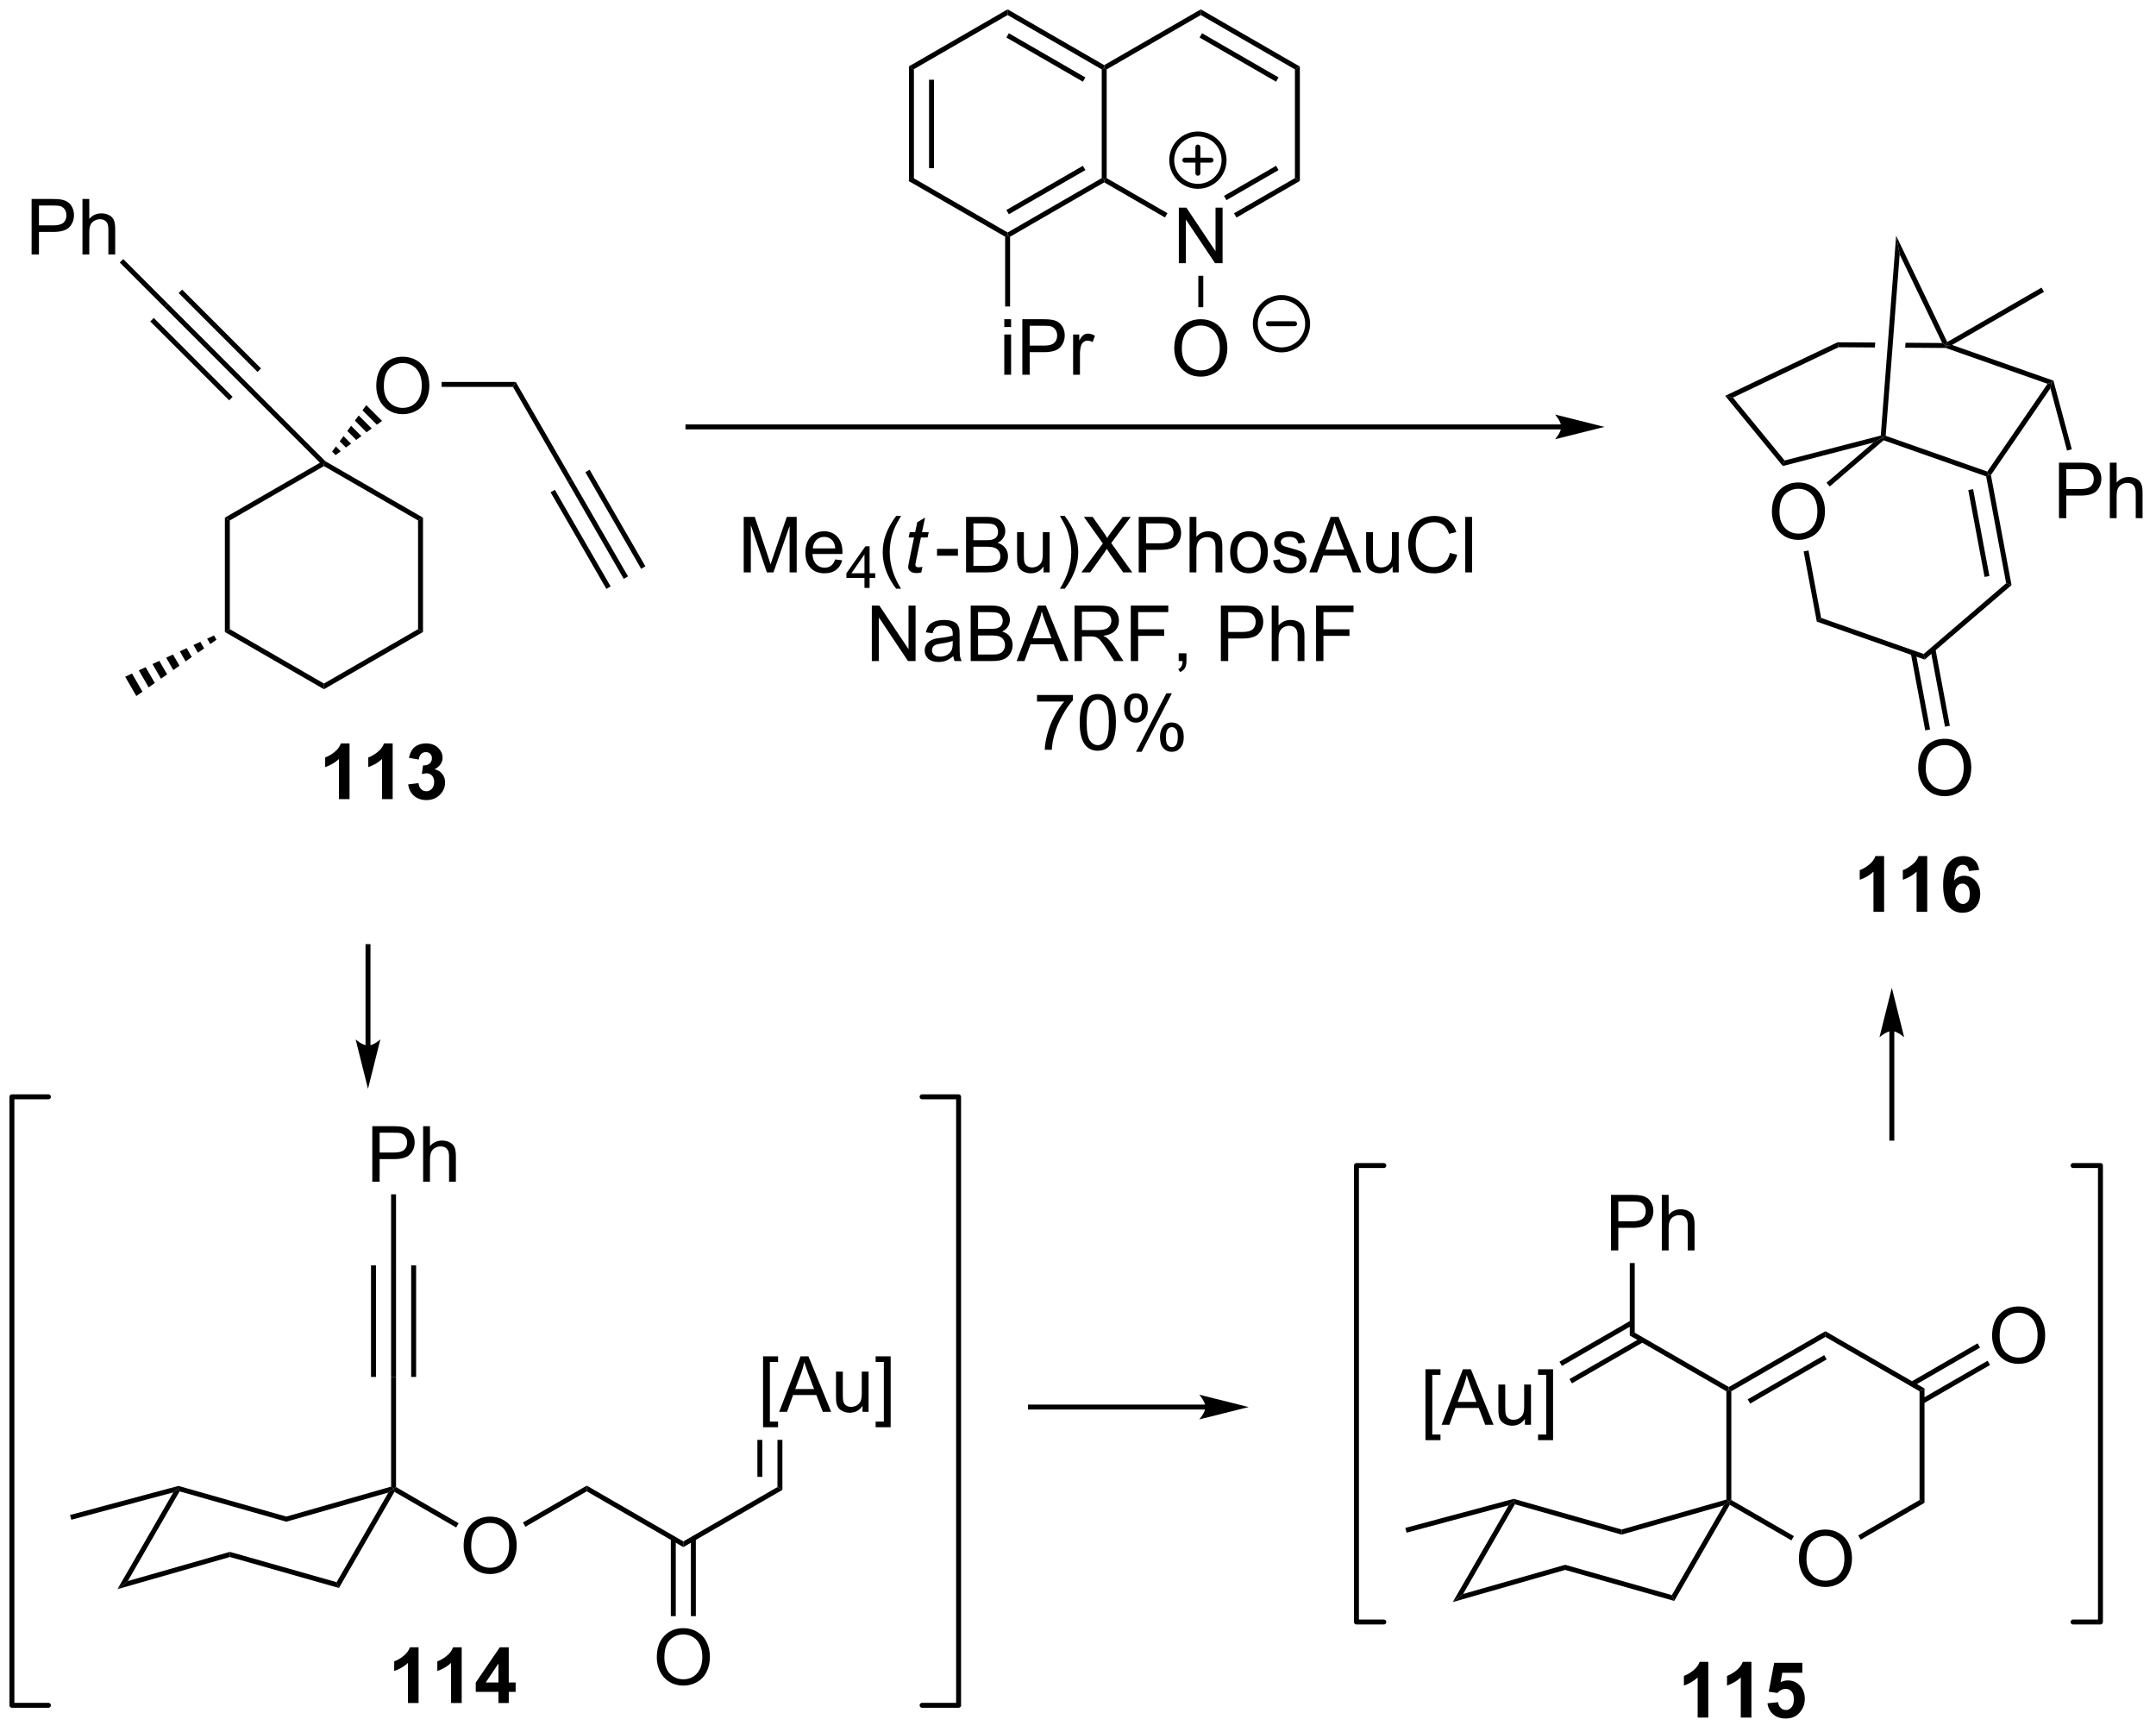 <?xml version="1.0" encoding="UTF-8"?>
<!DOCTYPE svg PUBLIC '-//W3C//DTD SVG 1.0//EN'
          'http://www.w3.org/TR/2001/REC-SVG-20010904/DTD/svg10.dtd'>
<svg stroke-dasharray="none" shape-rendering="auto" xmlns="http://www.w3.org/2000/svg" font-family="'Dialog'" text-rendering="auto" width="305" fill-opacity="1" color-interpolation="auto" color-rendering="auto" preserveAspectRatio="xMidYMid meet" font-size="12px" viewBox="0 0 305 245" fill="black" xmlns:xlink="http://www.w3.org/1999/xlink" stroke="black" image-rendering="auto" stroke-miterlimit="10" stroke-linecap="square" stroke-linejoin="miter" font-style="normal" stroke-width="1" height="245" stroke-dashoffset="0" font-weight="normal" stroke-opacity="1"
><!--Generated by the Batik Graphics2D SVG Generator--><defs id="genericDefs"
  /><g
  ><defs id="defs1"
    ><clipPath clipPathUnits="userSpaceOnUse" id="clipPath1"
      ><path d="M0.633 0.633 L229.033 0.633 L229.033 184.006 L0.633 184.006 L0.633 0.633 Z"
      /></clipPath
      ><clipPath clipPathUnits="userSpaceOnUse" id="clipPath2"
      ><path d="M-1.16 23.969 L-1.16 202.244 L220.89 202.244 L220.89 23.969 Z"
      /></clipPath
    ></defs
    ><g transform="scale(1.333,1.333) translate(-0.633,-0.633) matrix(1.029,0,0,1.029,1.826,-24.022)"
    ><path d="M92.588 30.843 L93.098 31.137 L93.098 42.351 L92.588 42.646 ZM94.659 32.186 L94.659 41.303 L95.17 41.303 L95.17 32.186 Z" stroke="none" clip-path="url(#clipPath2)"
    /></g
    ><g transform="matrix(1.371,0,0,1.371,1.591,-32.873)"
    ><path d="M92.588 42.646 L93.098 42.351 L102.81 47.959 L102.81 48.253 L102.555 48.4 Z" stroke="none" clip-path="url(#clipPath2)"
    /></g
    ><g transform="matrix(1.371,0,0,1.371,1.591,-32.873)"
    ><path d="M103.065 48.4 L102.81 48.253 L102.81 47.959 L112.521 42.351 L112.776 42.499 L112.776 42.793 ZM102.937 46.082 L110.832 41.524 L110.577 41.082 L102.682 45.64 Z" stroke="none" clip-path="url(#clipPath2)"
    /></g
    ><g transform="matrix(1.371,0,0,1.371,1.591,-32.873)"
    ><path d="M113.032 42.351 L112.776 42.499 L112.521 42.351 L112.521 31.137 L112.776 30.99 L113.032 31.137 Z" stroke="none" clip-path="url(#clipPath2)"
    /></g
    ><g transform="matrix(1.371,0,0,1.371,1.591,-32.873)"
    ><path d="M112.776 30.695 L112.776 30.99 L112.521 31.137 L102.81 25.53 L102.81 24.941 ZM110.832 31.965 L102.937 27.407 L102.682 27.849 L110.577 32.407 Z" stroke="none" clip-path="url(#clipPath2)"
    /></g
    ><g transform="matrix(1.371,0,0,1.371,1.591,-32.873)"
    ><path d="M102.81 24.941 L102.81 25.53 L93.098 31.137 L92.588 30.843 Z" stroke="none" clip-path="url(#clipPath2)"
    /></g
    ><g transform="matrix(1.371,0,0,1.371,1.591,-32.873)"
    ><path d="M120.478 51.128 L120.478 45.401 L121.256 45.401 L124.264 49.896 L124.264 45.401 L124.991 45.401 L124.991 51.128 L124.212 51.128 L121.204 46.628 L121.204 51.128 L120.478 51.128 Z" stroke="none" clip-path="url(#clipPath2)"
    /></g
    ><g transform="matrix(1.371,0,0,1.371,1.591,-32.873)"
    ><path d="M112.776 42.793 L112.776 42.499 L113.032 42.351 L119.301 45.971 L119.046 46.413 Z" stroke="none" clip-path="url(#clipPath2)"
    /></g
    ><g transform="matrix(1.371,0,0,1.371,1.591,-32.873)"
    ><path d="M126.425 46.422 L126.17 45.98 L132.455 42.351 L132.965 42.646 ZM125.389 44.628 L130.766 41.524 L130.511 41.082 L125.134 44.186 Z" stroke="none" clip-path="url(#clipPath2)"
    /></g
    ><g transform="matrix(1.371,0,0,1.371,1.591,-32.873)"
    ><path d="M132.965 42.646 L132.455 42.351 L132.455 31.137 L132.965 30.843 Z" stroke="none" clip-path="url(#clipPath2)"
    /></g
    ><g transform="matrix(1.371,0,0,1.371,1.591,-32.873)"
    ><path d="M132.965 30.843 L132.455 31.137 L122.743 25.53 L122.743 24.941 ZM130.766 31.965 L122.871 27.407 L122.616 27.849 L130.511 32.407 Z" stroke="none" clip-path="url(#clipPath2)"
    /></g
    ><g transform="matrix(1.371,0,0,1.371,1.591,-32.873)"
    ><path d="M122.743 24.941 L122.743 25.53 L113.032 31.137 L112.776 30.99 L112.776 30.695 Z" stroke="none" clip-path="url(#clipPath2)"
    /></g
    ><g transform="matrix(1.371,0,0,1.371,1.591,-32.873)"
    ><path d="M102.466 57.717 L102.466 56.91 L103.169 56.91 L103.169 57.717 L102.466 57.717 ZM102.466 62.637 L102.466 58.488 L103.169 58.488 L103.169 62.637 L102.466 62.637 ZM104.329 62.637 L104.329 56.91 L106.491 56.91 Q107.061 56.91 107.361 56.965 Q107.782 57.035 108.066 57.233 Q108.353 57.428 108.527 57.785 Q108.702 58.139 108.702 58.566 Q108.702 59.296 108.236 59.803 Q107.772 60.309 106.556 60.309 L105.087 60.309 L105.087 62.637 L104.329 62.637 ZM105.087 59.632 L106.569 59.632 Q107.303 59.632 107.611 59.358 Q107.921 59.085 107.921 58.59 Q107.921 58.23 107.738 57.975 Q107.556 57.717 107.259 57.637 Q107.069 57.585 106.553 57.585 L105.087 57.585 L105.087 59.632 ZM109.569 62.637 L109.569 58.488 L110.202 58.488 L110.202 59.116 Q110.444 58.676 110.647 58.535 Q110.853 58.395 111.1 58.395 Q111.454 58.395 111.822 58.621 L111.579 59.272 Q111.322 59.121 111.064 59.121 Q110.835 59.121 110.65 59.259 Q110.467 59.397 110.389 59.645 Q110.272 60.02 110.272 60.465 L110.272 62.637 L109.569 62.637 Z" stroke="none" clip-path="url(#clipPath2)"
    /></g
    ><g transform="matrix(1.371,0,0,1.371,1.591,-32.873)"
    ><path d="M102.555 48.4 L102.81 48.253 L103.065 48.4 L103.065 55.599 L102.555 55.599 Z" stroke="none" clip-path="url(#clipPath2)"
    /></g
    ><g transform="matrix(1.371,0,0,1.371,1.591,-32.873)"
    ><path d="M120.006 59.948 Q120.006 58.521 120.772 57.716 Q121.538 56.909 122.749 56.909 Q123.54 56.909 124.176 57.289 Q124.814 57.666 125.147 58.343 Q125.483 59.021 125.483 59.88 Q125.483 60.752 125.131 61.44 Q124.78 62.127 124.134 62.481 Q123.491 62.836 122.743 62.836 Q121.936 62.836 121.298 62.445 Q120.663 62.052 120.334 61.377 Q120.006 60.7 120.006 59.948 ZM120.788 59.958 Q120.788 60.995 121.342 61.591 Q121.9 62.185 122.741 62.185 Q123.595 62.185 124.147 61.583 Q124.702 60.981 124.702 59.877 Q124.702 59.177 124.465 58.656 Q124.228 58.135 123.772 57.849 Q123.319 57.56 122.751 57.56 Q121.946 57.56 121.366 58.114 Q120.788 58.666 120.788 59.958 Z" stroke="none" clip-path="url(#clipPath2)"
    /></g
    ><g transform="matrix(1.371,0,0,1.371,1.591,-32.873)"
    ><path d="M122.488 52.432 L122.998 52.432 L122.998 55.669 L122.488 55.669 Z" stroke="none" clip-path="url(#clipPath2)"
    /></g
    ><g transform="matrix(1.371,0,0,1.371,1.591,-32.873)"
    ><path d="M22.043 77.378 L22.553 77.672 L22.553 88.886 L22.043 89.181 Z" stroke="none" clip-path="url(#clipPath2)"
    /></g
    ><g transform="matrix(1.371,0,0,1.371,1.591,-32.873)"
    ><path d="M22.043 89.181 L22.553 88.886 L32.265 94.493 L32.265 95.083 Z" stroke="none" clip-path="url(#clipPath2)"
    /></g
    ><g transform="matrix(1.371,0,0,1.371,1.591,-32.873)"
    ><path d="M32.265 95.083 L32.265 94.493 L41.976 88.886 L42.486 89.181 Z" stroke="none" clip-path="url(#clipPath2)"
    /></g
    ><g transform="matrix(1.371,0,0,1.371,1.591,-32.873)"
    ><path d="M42.486 89.181 L41.976 88.886 L41.976 77.672 L42.486 77.378 Z" stroke="none" clip-path="url(#clipPath2)"
    /></g
    ><g transform="matrix(1.371,0,0,1.371,1.591,-32.873)"
    ><path d="M42.486 77.378 L41.976 77.672 L32.265 72.065 L32.265 71.771 L32.428 71.57 Z" stroke="none" clip-path="url(#clipPath2)"
    /></g
    ><g transform="matrix(1.371,0,0,1.371,1.591,-32.873)"
    ><path d="M31.825 71.73 L32.265 71.771 L32.265 72.065 L22.553 77.672 L22.043 77.378 Z" stroke="none" clip-path="url(#clipPath2)"
    /></g
    ><g transform="matrix(1.371,0,0,1.371,1.591,-32.873)"
    ><path d="M32.428 71.57 L32.265 71.771 L31.825 71.73 L32.084 71.951 L32.445 71.59 Z" stroke="none" clip-path="url(#clipPath2)"
    /></g
    ><g transform="matrix(1.371,0,0,1.371,1.591,-32.873)"
    ><path d="M37.665 63.819 Q37.665 62.392 38.431 61.587 Q39.197 60.78 40.408 60.78 Q41.199 60.78 41.835 61.16 Q42.473 61.538 42.806 62.215 Q43.142 62.892 43.142 63.751 Q43.142 64.624 42.79 65.311 Q42.439 65.999 41.793 66.353 Q41.15 66.707 40.402 66.707 Q39.595 66.707 38.957 66.316 Q38.322 65.923 37.993 65.249 Q37.665 64.571 37.665 63.819 ZM38.447 63.829 Q38.447 64.866 39.001 65.462 Q39.559 66.056 40.4 66.056 Q41.254 66.056 41.806 65.454 Q42.361 64.853 42.361 63.748 Q42.361 63.048 42.124 62.527 Q41.887 62.006 41.431 61.72 Q40.978 61.431 40.41 61.431 Q39.605 61.431 39.025 61.986 Q38.447 62.538 38.447 63.829 Z" stroke="none" clip-path="url(#clipPath2)"
    /></g
    ><g transform="matrix(1.371,0,0,1.371,1.591,-32.873)"
    ><path d="M33.106 70.568 L33.498 70.035 L34 70.537 L33.467 70.929 ZM33.891 69.503 L34.282 68.97 L35.066 69.753 L34.533 70.145 ZM34.675 68.437 L35.067 67.904 L36.131 68.969 L35.598 69.361 ZM35.459 67.371 L35.851 66.839 L37.197 68.185 L36.664 68.577 ZM36.243 66.306 L36.635 65.773 L38.262 67.401 L37.73 67.793 Z" stroke="none" clip-path="url(#clipPath2)"
    /></g
    ><g transform="matrix(1.371,0,0,1.371,1.591,-32.873)"
    ><path d="M44.411 63.888 L44.411 63.378 L52.058 63.378 L51.764 63.888 Z" stroke="none" clip-path="url(#clipPath2)"
    /></g
    ><g transform="matrix(1.371,0,0,1.371,1.591,-32.873)"
    ><path d="M51.764 63.888 L52.058 63.378 L57.886 73.472 L57.444 73.727 Z" stroke="none" clip-path="url(#clipPath2)"
    /></g
    ><g transform="matrix(1.371,0,0,1.371,1.591,-32.873)"
    ><path d="M57.444 73.727 L57.886 73.472 L63.641 83.439 L63.199 83.694 ZM59.239 72.692 L64.993 82.658 L65.435 82.403 L59.68 72.436 ZM55.651 74.763 L61.405 84.73 L61.847 84.475 L56.092 74.508 Z" stroke="none" clip-path="url(#clipPath2)"
    /></g
    ><g transform="matrix(1.371,0,0,1.371,1.591,-32.873)"
    ><path d="M32.445 71.59 L32.084 71.951 L15.809 55.675 L16.169 55.315 ZM22.842 64.917 L14.704 56.779 L14.344 57.14 L22.482 65.278 ZM25.772 61.988 L17.634 53.85 L17.273 54.211 L25.411 62.349 Z" stroke="none" clip-path="url(#clipPath2)"
    /></g
    ><g transform="matrix(1.371,0,0,1.371,1.591,-32.873)"
    ><path d="M2.101 50.232 L2.101 44.506 L4.262 44.506 Q4.833 44.506 5.132 44.56 Q5.554 44.631 5.838 44.829 Q6.124 45.024 6.299 45.381 Q6.473 45.735 6.473 46.162 Q6.473 46.891 6.007 47.399 Q5.544 47.904 4.327 47.904 L2.859 47.904 L2.859 50.232 L2.101 50.232 ZM2.859 47.227 L4.341 47.227 Q5.075 47.227 5.382 46.954 Q5.692 46.68 5.692 46.185 Q5.692 45.826 5.51 45.571 Q5.327 45.313 5.031 45.232 Q4.841 45.18 4.325 45.18 L2.859 45.18 L2.859 47.227 ZM7.348 50.232 L7.348 44.506 L8.052 44.506 L8.052 46.56 Q8.544 45.99 9.294 45.99 Q9.755 45.99 10.093 46.172 Q10.434 46.352 10.58 46.672 Q10.726 46.993 10.726 47.602 L10.726 50.232 L10.023 50.232 L10.023 47.602 Q10.023 47.076 9.794 46.836 Q9.567 46.594 9.148 46.594 Q8.835 46.594 8.559 46.758 Q8.286 46.92 8.169 47.198 Q8.052 47.474 8.052 47.961 L8.052 50.232 L7.348 50.232 Z" stroke="none" clip-path="url(#clipPath2)"
    /></g
    ><g transform="matrix(1.371,0,0,1.371,1.591,-32.873)"
    ><path d="M16.169 55.315 L15.809 55.675 L11.198 51.065 L11.558 50.704 Z" stroke="none" clip-path="url(#clipPath2)"
    /></g
    ><g transform="matrix(1.371,0,0,1.371,1.591,-32.873)"
    ><path d="M21.173 89.978 L20.537 90.424 L20.213 89.863 L20.918 89.536 ZM19.901 90.871 L19.266 91.318 L18.804 90.518 L19.509 90.19 ZM18.63 91.764 L17.994 92.211 L17.394 91.172 L18.099 90.845 ZM17.358 92.658 L16.722 93.105 L15.985 91.827 L16.689 91.5 ZM16.086 93.551 L15.45 93.998 L14.575 92.482 L15.28 92.155 ZM14.814 94.445 L14.178 94.891 L13.165 93.137 L13.87 92.809 ZM13.542 95.338 L12.906 95.785 L11.755 93.791 L12.46 93.464 Z" stroke="none" clip-path="url(#clipPath2)"
    /></g
    ><g transform="matrix(1.371,0,0,1.371,1.591,-32.873)"
    ><path d="M159.932 67.763 L69.826 67.763 L69.57 67.763 L69.57 68.273 L69.826 68.273 L159.932 68.273 L160.188 68.273 L160.188 67.763 L159.932 67.763 ZM164.397 68.018 L159.295 66.742 C159.295 66.742 159.932 67.46 159.932 68.018 C159.932 68.576 159.295 69.293 159.295 69.293 Z" stroke="none" clip-path="url(#clipPath2)"
    /></g
    ><g transform="matrix(1.371,0,0,1.371,1.591,-32.873)"
    ><path d="M75.58 83.029 L75.58 77.303 L76.721 77.303 L78.078 81.357 Q78.265 81.922 78.351 82.204 Q78.447 81.891 78.656 81.287 L80.025 77.303 L81.046 77.303 L81.046 83.029 L80.314 83.029 L80.314 78.235 L78.65 83.029 L77.968 83.029 L76.312 78.154 L76.312 83.029 L75.58 83.029 ZM85.018 81.693 L85.744 81.782 Q85.572 82.42 85.106 82.772 Q84.643 83.123 83.921 83.123 Q83.01 83.123 82.476 82.563 Q81.945 82.001 81.945 80.99 Q81.945 79.943 82.484 79.365 Q83.023 78.787 83.882 78.787 Q84.713 78.787 85.239 79.355 Q85.768 79.92 85.768 80.946 Q85.768 81.008 85.765 81.133 L82.671 81.133 Q82.71 81.818 83.057 82.183 Q83.406 82.545 83.924 82.545 Q84.312 82.545 84.585 82.342 Q84.859 82.139 85.018 81.693 ZM82.71 80.555 L85.025 80.555 Q84.979 80.032 84.76 79.772 Q84.424 79.365 83.89 79.365 Q83.406 79.365 83.075 79.691 Q82.744 80.014 82.71 80.555 Z" stroke="none" clip-path="url(#clipPath2)"
    /></g
    ><g transform="matrix(1.371,0,0,1.371,1.591,-32.873)"
    ><path d="M88.039 84.629 L88.039 83.6 L86.176 83.6 L86.176 83.118 L88.137 80.334 L88.567 80.334 L88.567 83.118 L89.147 83.118 L89.147 83.6 L88.567 83.6 L88.567 84.629 L88.039 84.629 ZM88.039 83.118 L88.039 81.18 L86.695 83.118 L88.039 83.118 Z" stroke="none" clip-path="url(#clipPath2)"
    /></g
    ><g transform="matrix(1.371,0,0,1.371,1.591,-32.873)"
    ><path d="M91.309 84.714 Q90.726 83.98 90.322 82.995 Q89.921 82.008 89.921 80.954 Q89.921 80.024 90.223 79.172 Q90.575 78.186 91.309 77.204 L91.812 77.204 Q91.34 78.016 91.187 78.365 Q90.95 78.904 90.812 79.49 Q90.645 80.219 90.645 80.959 Q90.645 82.837 91.812 84.714 L91.309 84.714 Z" stroke="none" clip-path="url(#clipPath2)"
    /></g
    ><g transform="matrix(1.371,0,0,1.371,1.591,-32.873)"
    ><path d="M94.02 82.454 L93.903 83.034 Q93.648 83.1 93.411 83.1 Q92.989 83.1 92.739 82.891 Q92.551 82.735 92.551 82.467 Q92.551 82.329 92.653 81.837 L93.155 79.428 L92.598 79.428 L92.71 78.881 L93.27 78.881 L93.484 77.86 L94.293 77.373 L93.976 78.881 L94.671 78.881 L94.554 79.428 L93.864 79.428 L93.382 81.719 Q93.293 82.157 93.293 82.243 Q93.293 82.368 93.364 82.436 Q93.437 82.501 93.601 82.501 Q93.835 82.501 94.02 82.454 Z" stroke="none" clip-path="url(#clipPath2)"
    /></g
    ><g transform="matrix(1.371,0,0,1.371,1.591,-32.873)"
    ><path d="M95.526 81.311 L95.526 80.602 L97.685 80.602 L97.685 81.311 L95.526 81.311 ZM98.521 83.029 L98.521 77.303 L100.67 77.303 Q101.326 77.303 101.722 77.477 Q102.12 77.649 102.344 78.011 Q102.568 78.373 102.568 78.766 Q102.568 79.133 102.368 79.459 Q102.17 79.782 101.769 79.982 Q102.287 80.133 102.566 80.501 Q102.847 80.868 102.847 81.368 Q102.847 81.772 102.675 82.118 Q102.506 82.462 102.256 82.649 Q102.006 82.837 101.628 82.933 Q101.253 83.029 100.706 83.029 L98.521 83.029 ZM99.279 79.709 L100.519 79.709 Q101.021 79.709 101.24 79.641 Q101.529 79.555 101.675 79.357 Q101.823 79.157 101.823 78.857 Q101.823 78.571 101.685 78.355 Q101.55 78.139 101.295 78.058 Q101.042 77.977 100.425 77.977 L99.279 77.977 L99.279 79.709 ZM99.279 82.352 L100.706 82.352 Q101.073 82.352 101.222 82.326 Q101.482 82.279 101.657 82.17 Q101.834 82.061 101.946 81.852 Q102.06 81.641 102.06 81.368 Q102.06 81.047 101.896 80.813 Q101.732 80.576 101.441 80.48 Q101.151 80.383 100.605 80.383 L99.279 80.383 L99.279 82.352 ZM106.519 83.029 L106.519 82.42 Q106.034 83.123 105.201 83.123 Q104.834 83.123 104.516 82.982 Q104.198 82.842 104.042 82.628 Q103.888 82.415 103.826 82.107 Q103.784 81.899 103.784 81.451 L103.784 78.881 L104.487 78.881 L104.487 81.18 Q104.487 81.732 104.529 81.922 Q104.597 82.201 104.81 82.36 Q105.026 82.516 105.341 82.516 Q105.659 82.516 105.935 82.355 Q106.214 82.193 106.329 81.915 Q106.443 81.633 106.443 81.102 L106.443 78.881 L107.146 78.881 L107.146 83.029 L106.519 83.029 ZM108.71 84.714 L108.205 84.714 Q109.374 82.837 109.374 80.959 Q109.374 80.225 109.205 79.501 Q109.072 78.915 108.835 78.376 Q108.681 78.024 108.205 77.204 L108.71 77.204 Q109.444 78.186 109.796 79.172 Q110.095 80.024 110.095 80.954 Q110.095 82.008 109.692 82.995 Q109.288 83.98 108.71 84.714 ZM110.421 83.029 L112.635 80.045 L110.681 77.303 L111.585 77.303 L112.624 78.772 Q112.947 79.227 113.085 79.475 Q113.275 79.162 113.538 78.821 L114.689 77.303 L115.515 77.303 L113.502 80.001 L115.671 83.029 L114.733 83.029 L113.291 80.985 Q113.171 80.811 113.041 80.602 Q112.851 80.915 112.767 81.032 L111.33 83.029 L110.421 83.029 ZM116.338 83.029 L116.338 77.303 L118.499 77.303 Q119.069 77.303 119.369 77.357 Q119.791 77.428 120.075 77.626 Q120.361 77.821 120.535 78.178 Q120.71 78.532 120.71 78.959 Q120.71 79.688 120.244 80.196 Q119.78 80.701 118.564 80.701 L117.095 80.701 L117.095 83.029 L116.338 83.029 ZM117.095 80.024 L118.577 80.024 Q119.312 80.024 119.619 79.751 Q119.929 79.477 119.929 78.982 Q119.929 78.623 119.746 78.368 Q119.564 78.11 119.267 78.029 Q119.077 77.977 118.562 77.977 L117.095 77.977 L117.095 80.024 ZM121.585 83.029 L121.585 77.303 L122.288 77.303 L122.288 79.357 Q122.78 78.787 123.53 78.787 Q123.991 78.787 124.33 78.969 Q124.671 79.149 124.817 79.469 Q124.963 79.79 124.963 80.399 L124.963 83.029 L124.26 83.029 L124.26 80.399 Q124.26 79.873 124.03 79.633 Q123.804 79.391 123.385 79.391 Q123.072 79.391 122.796 79.555 Q122.522 79.717 122.405 79.995 Q122.288 80.272 122.288 80.758 L122.288 83.029 L121.585 83.029 ZM125.771 80.954 Q125.771 79.803 126.412 79.248 Q126.948 78.787 127.716 78.787 Q128.573 78.787 129.115 79.347 Q129.659 79.907 129.659 80.897 Q129.659 81.696 129.417 82.157 Q129.178 82.615 128.719 82.87 Q128.261 83.123 127.716 83.123 Q126.847 83.123 126.308 82.566 Q125.771 82.006 125.771 80.954 ZM126.495 80.954 Q126.495 81.751 126.841 82.149 Q127.191 82.545 127.716 82.545 Q128.24 82.545 128.586 82.147 Q128.935 81.748 128.935 80.93 Q128.935 80.162 128.586 79.766 Q128.237 79.368 127.716 79.368 Q127.191 79.368 126.841 79.764 Q126.495 80.157 126.495 80.954 ZM130.202 81.79 L130.898 81.68 Q130.955 82.1 131.223 82.324 Q131.491 82.545 131.97 82.545 Q132.455 82.545 132.689 82.347 Q132.924 82.149 132.924 81.883 Q132.924 81.647 132.718 81.508 Q132.572 81.415 131.999 81.272 Q131.226 81.076 130.926 80.933 Q130.627 80.79 130.473 80.54 Q130.319 80.287 130.319 79.982 Q130.319 79.704 130.444 79.469 Q130.572 79.232 130.791 79.076 Q130.955 78.954 131.239 78.87 Q131.523 78.787 131.845 78.787 Q132.335 78.787 132.702 78.928 Q133.072 79.068 133.246 79.308 Q133.424 79.547 133.491 79.951 L132.804 80.045 Q132.757 79.725 132.53 79.545 Q132.306 79.365 131.898 79.365 Q131.413 79.365 131.205 79.527 Q130.999 79.686 130.999 79.899 Q130.999 80.037 131.085 80.147 Q131.171 80.258 131.353 80.334 Q131.46 80.373 131.976 80.514 Q132.72 80.712 133.015 80.839 Q133.312 80.967 133.478 81.209 Q133.648 81.451 133.648 81.811 Q133.648 82.162 133.442 82.472 Q133.236 82.782 132.848 82.954 Q132.463 83.123 131.976 83.123 Q131.166 83.123 130.741 82.787 Q130.319 82.451 130.202 81.79 ZM133.942 83.029 L136.142 77.303 L136.96 77.303 L139.304 83.029 L138.439 83.029 L137.773 81.295 L135.377 81.295 L134.749 83.029 L133.942 83.029 ZM135.595 80.678 L137.538 80.678 L136.939 79.092 Q136.666 78.368 136.533 77.904 Q136.424 78.454 136.226 78.998 L135.595 80.678 ZM142.538 83.029 L142.538 82.42 Q142.054 83.123 141.22 83.123 Q140.853 83.123 140.536 82.982 Q140.218 82.842 140.062 82.628 Q139.908 82.415 139.845 82.107 Q139.804 81.899 139.804 81.451 L139.804 78.881 L140.507 78.881 L140.507 81.18 Q140.507 81.732 140.549 81.922 Q140.616 82.201 140.83 82.36 Q141.046 82.516 141.361 82.516 Q141.679 82.516 141.955 82.355 Q142.233 82.193 142.348 81.915 Q142.463 81.633 142.463 81.102 L142.463 78.881 L143.166 78.881 L143.166 83.029 L142.538 83.029 ZM148.443 81.022 L149.201 81.212 Q148.964 82.147 148.344 82.639 Q147.724 83.128 146.831 83.128 Q145.904 83.128 145.323 82.751 Q144.745 82.373 144.44 81.659 Q144.138 80.943 144.138 80.123 Q144.138 79.227 144.48 78.563 Q144.823 77.897 145.453 77.55 Q146.084 77.204 146.841 77.204 Q147.701 77.204 148.287 77.641 Q148.873 78.079 149.105 78.873 L148.357 79.047 Q148.159 78.422 147.779 78.139 Q147.401 77.852 146.826 77.852 Q146.167 77.852 145.722 78.17 Q145.279 78.485 145.099 79.019 Q144.92 79.553 144.92 80.118 Q144.92 80.85 145.133 81.394 Q145.347 81.938 145.795 82.209 Q146.245 82.477 146.769 82.477 Q147.404 82.477 147.844 82.11 Q148.287 81.743 148.443 81.022 ZM150.03 83.029 L150.03 77.303 L150.733 77.303 L150.733 83.029 L150.03 83.029 Z" stroke="none" clip-path="url(#clipPath2)"
    /></g
    ><g transform="matrix(1.371,0,0,1.371,1.591,-32.873)"
    ><path d="M88.798 92.179 L88.798 86.453 L89.577 86.453 L92.585 90.948 L92.585 86.453 L93.311 86.453 L93.311 92.179 L92.532 92.179 L89.525 87.679 L89.525 92.179 L88.798 92.179 ZM97.2 91.666 Q96.81 92 96.448 92.138 Q96.088 92.273 95.674 92.273 Q94.99 92.273 94.622 91.94 Q94.255 91.604 94.255 91.085 Q94.255 90.781 94.393 90.528 Q94.534 90.276 94.758 90.125 Q94.982 89.971 95.263 89.893 Q95.471 89.838 95.888 89.789 Q96.74 89.687 97.143 89.546 Q97.146 89.401 97.146 89.362 Q97.146 88.932 96.948 88.757 Q96.677 88.518 96.146 88.518 Q95.651 88.518 95.414 88.692 Q95.177 88.867 95.065 89.307 L94.377 89.213 Q94.471 88.773 94.685 88.502 Q94.901 88.229 95.307 88.083 Q95.713 87.937 96.247 87.937 Q96.778 87.937 97.109 88.062 Q97.443 88.187 97.599 88.377 Q97.755 88.565 97.818 88.854 Q97.854 89.034 97.854 89.502 L97.854 90.44 Q97.854 91.421 97.898 91.682 Q97.943 91.94 98.075 92.179 L97.341 92.179 Q97.232 91.96 97.2 91.666 ZM97.143 90.096 Q96.76 90.252 95.995 90.362 Q95.56 90.424 95.38 90.502 Q95.2 90.58 95.102 90.731 Q95.005 90.882 95.005 91.065 Q95.005 91.346 95.219 91.534 Q95.432 91.721 95.841 91.721 Q96.247 91.721 96.562 91.544 Q96.88 91.367 97.028 91.057 Q97.143 90.82 97.143 90.354 L97.143 90.096 ZM99.001 92.179 L99.001 86.453 L101.15 86.453 Q101.806 86.453 102.202 86.627 Q102.6 86.799 102.824 87.161 Q103.048 87.523 103.048 87.916 Q103.048 88.284 102.847 88.609 Q102.65 88.932 102.249 89.132 Q102.767 89.284 103.046 89.651 Q103.327 90.018 103.327 90.518 Q103.327 90.921 103.155 91.268 Q102.986 91.612 102.736 91.799 Q102.486 91.987 102.108 92.083 Q101.733 92.179 101.186 92.179 L99.001 92.179 ZM99.759 88.859 L100.999 88.859 Q101.501 88.859 101.72 88.791 Q102.009 88.705 102.155 88.507 Q102.303 88.307 102.303 88.007 Q102.303 87.721 102.165 87.505 Q102.03 87.289 101.775 87.208 Q101.522 87.127 100.905 87.127 L99.759 87.127 L99.759 88.859 ZM99.759 91.502 L101.186 91.502 Q101.553 91.502 101.702 91.476 Q101.962 91.429 102.137 91.32 Q102.314 91.21 102.426 91.002 Q102.54 90.791 102.54 90.518 Q102.54 90.198 102.376 89.963 Q102.212 89.726 101.921 89.63 Q101.631 89.534 101.085 89.534 L99.759 89.534 L99.759 91.502 ZM103.738 92.179 L105.939 86.453 L106.756 86.453 L109.1 92.179 L108.236 92.179 L107.569 90.445 L105.173 90.445 L104.546 92.179 L103.738 92.179 ZM105.392 89.828 L107.335 89.828 L106.736 88.242 Q106.462 87.518 106.329 87.054 Q106.22 87.604 106.022 88.148 L105.392 89.828 ZM109.717 92.179 L109.717 86.453 L112.256 86.453 Q113.022 86.453 113.421 86.606 Q113.819 86.76 114.056 87.151 Q114.296 87.541 114.296 88.015 Q114.296 88.625 113.9 89.044 Q113.506 89.46 112.681 89.573 Q112.983 89.718 113.139 89.859 Q113.47 90.164 113.767 90.619 L114.764 92.179 L113.811 92.179 L113.053 90.987 Q112.72 90.471 112.504 90.198 Q112.29 89.924 112.121 89.815 Q111.952 89.705 111.775 89.664 Q111.647 89.635 111.353 89.635 L110.475 89.635 L110.475 92.179 L109.717 92.179 ZM110.475 88.979 L112.103 88.979 Q112.624 88.979 112.915 88.872 Q113.21 88.765 113.361 88.528 Q113.514 88.291 113.514 88.015 Q113.514 87.609 113.217 87.349 Q112.923 87.085 112.288 87.085 L110.475 87.085 L110.475 88.979 ZM115.521 92.179 L115.521 86.453 L119.385 86.453 L119.385 87.127 L116.278 87.127 L116.278 88.901 L118.966 88.901 L118.966 89.578 L116.278 89.578 L116.278 92.179 L115.521 92.179 ZM120.462 92.179 L120.462 91.377 L121.264 91.377 L121.264 92.179 Q121.264 92.622 121.108 92.893 Q120.952 93.164 120.611 93.312 L120.415 93.013 Q120.639 92.914 120.743 92.724 Q120.85 92.536 120.861 92.179 L120.462 92.179 ZM124.814 92.179 L124.814 86.453 L126.975 86.453 Q127.546 86.453 127.845 86.507 Q128.267 86.578 128.551 86.776 Q128.837 86.971 129.012 87.328 Q129.186 87.682 129.186 88.109 Q129.186 88.838 128.72 89.346 Q128.256 89.851 127.04 89.851 L125.572 89.851 L125.572 92.179 L124.814 92.179 ZM125.572 89.174 L127.053 89.174 Q127.788 89.174 128.095 88.901 Q128.405 88.627 128.405 88.132 Q128.405 87.773 128.222 87.518 Q128.04 87.26 127.743 87.179 Q127.553 87.127 127.038 87.127 L125.572 87.127 L125.572 89.174 ZM130.061 92.179 L130.061 86.453 L130.764 86.453 L130.764 88.507 Q131.256 87.937 132.006 87.937 Q132.467 87.937 132.806 88.119 Q133.147 88.299 133.293 88.619 Q133.439 88.94 133.439 89.549 L133.439 92.179 L132.736 92.179 L132.736 89.549 Q132.736 89.023 132.506 88.784 Q132.28 88.541 131.861 88.541 Q131.548 88.541 131.272 88.705 Q130.999 88.867 130.881 89.145 Q130.764 89.421 130.764 89.909 L130.764 92.179 L130.061 92.179 ZM134.638 92.179 L134.638 86.453 L138.502 86.453 L138.502 87.127 L135.396 87.127 L135.396 88.901 L138.083 88.901 L138.083 89.578 L135.396 89.578 L135.396 92.179 L134.638 92.179 Z" stroke="none" clip-path="url(#clipPath2)"
    /></g
    ><g transform="matrix(1.371,0,0,1.371,1.591,-32.873)"
    ><path d="M105.844 96.353 L105.844 95.676 L109.55 95.676 L109.55 96.222 Q109.003 96.806 108.467 97.772 Q107.93 98.736 107.636 99.754 Q107.425 100.472 107.368 101.329 L106.644 101.329 Q106.657 100.652 106.909 99.697 Q107.165 98.738 107.639 97.85 Q108.112 96.962 108.649 96.353 L105.844 96.353 ZM110.247 98.504 Q110.247 97.488 110.455 96.871 Q110.663 96.251 111.075 95.915 Q111.489 95.579 112.114 95.579 Q112.575 95.579 112.921 95.764 Q113.27 95.949 113.497 96.301 Q113.723 96.65 113.851 97.152 Q113.981 97.652 113.981 98.504 Q113.981 99.512 113.773 100.131 Q113.567 100.751 113.153 101.09 Q112.741 101.428 112.114 101.428 Q111.286 101.428 110.812 100.832 Q110.247 100.118 110.247 98.504 ZM110.968 98.504 Q110.968 99.915 111.299 100.381 Q111.629 100.847 112.114 100.847 Q112.598 100.847 112.926 100.379 Q113.257 99.91 113.257 98.504 Q113.257 97.09 112.926 96.626 Q112.598 96.16 112.106 96.16 Q111.622 96.16 111.333 96.572 Q110.968 97.095 110.968 98.504 ZM114.829 96.978 Q114.829 96.363 115.136 95.933 Q115.446 95.504 116.032 95.504 Q116.571 95.504 116.922 95.889 Q117.277 96.275 117.277 97.019 Q117.277 97.746 116.92 98.139 Q116.563 98.532 116.04 98.532 Q115.519 98.532 115.172 98.147 Q114.829 97.759 114.829 96.978 ZM116.05 95.988 Q115.79 95.988 115.615 96.215 Q115.441 96.441 115.441 97.048 Q115.441 97.597 115.615 97.824 Q115.792 98.048 116.05 98.048 Q116.316 98.048 116.49 97.822 Q116.665 97.595 116.665 96.993 Q116.665 96.439 116.487 96.215 Q116.313 95.988 116.05 95.988 ZM116.055 101.54 L119.188 95.504 L119.758 95.504 L116.636 101.54 L116.055 101.54 ZM118.532 99.986 Q118.532 99.368 118.839 98.941 Q119.149 98.512 119.737 98.512 Q120.277 98.512 120.631 98.897 Q120.985 99.282 120.985 100.027 Q120.985 100.754 120.626 101.147 Q120.269 101.54 119.743 101.54 Q119.222 101.54 118.876 101.152 Q118.532 100.762 118.532 99.986 ZM119.758 98.996 Q119.493 98.996 119.318 99.222 Q119.144 99.449 119.144 100.056 Q119.144 100.603 119.318 100.829 Q119.495 101.056 119.753 101.056 Q120.024 101.056 120.196 100.829 Q120.37 100.603 120.37 100.001 Q120.37 99.447 120.193 99.222 Q120.019 98.996 119.758 98.996 Z" stroke="none" clip-path="url(#clipPath2)"
    /></g
    ><g transform="matrix(1.371,0,0,1.371,1.591,-32.873)"
    ><path d="M193.199 69.402 L193.145 69.112 L193.414 68.937 L203.901 72.627 L204.001 72.932 L203.778 73.124 Z" stroke="none" clip-path="url(#clipPath2)"
    /></g
    ><g transform="matrix(1.371,0,0,1.371,1.591,-32.873)"
    ><path d="M204.272 72.989 L204.001 72.932 L203.901 72.627 L210.111 63.572 L210.509 63.442 L210.406 64.043 Z" stroke="none" clip-path="url(#clipPath2)"
    /></g
    ><g transform="matrix(1.371,0,0,1.371,1.591,-32.873)"
    ><path d="M188.439 59.289 L188.553 59.8 L192.296 59.826 L192.296 59.826 L192.335 59.316 L192.335 59.316 L188.439 59.289 ZM195.461 59.338 L195.422 59.848 L195.422 59.848 L199.609 59.877 L199.653 59.622 L199.246 59.364 L195.461 59.338 Z" stroke="none" clip-path="url(#clipPath2)"
    /></g
    ><g transform="matrix(1.371,0,0,1.371,1.591,-32.873)"
    ><path d="M210.721 63.246 L210.509 63.442 L210.111 63.572 L199.609 59.877 L199.653 59.622 L200.261 59.565 Z" stroke="none" clip-path="url(#clipPath2)"
    /></g
    ><g transform="matrix(1.371,0,0,1.371,1.591,-32.873)"
    ><path d="M199.764 59.263 L199.653 59.622 L199.246 59.364 L194.855 50.225 L194.492 48.292 Z" stroke="none" clip-path="url(#clipPath2)"
    /></g
    ><g transform="matrix(1.371,0,0,1.371,1.591,-32.873)"
    ><path d="M193.414 68.937 L193.145 69.112 L192.905 68.911 L194.492 48.292 L194.855 50.225 Z" stroke="none" clip-path="url(#clipPath2)"
    /></g
    ><g transform="matrix(1.371,0,0,1.371,1.591,-32.873)"
    ><path d="M188.439 59.289 L188.553 59.8 L177.657 64.994 L176.849 64.814 Z" stroke="none" clip-path="url(#clipPath2)"
    /></g
    ><g transform="matrix(1.371,0,0,1.371,1.591,-32.873)"
    ><path d="M192.905 68.911 L193.145 69.112 L192.143 69.635 L182.797 72.056 L182.984 71.481 Z" stroke="none" clip-path="url(#clipPath2)"
    /></g
    ><g transform="matrix(1.371,0,0,1.371,1.591,-32.873)"
    ><path d="M182.984 71.481 L182.797 72.056 L176.849 64.814 L177.657 64.994 Z" stroke="none" clip-path="url(#clipPath2)"
    /></g
    ><g transform="matrix(1.371,0,0,1.371,1.591,-32.873)"
    ><path d="M200.261 59.565 L199.653 59.622 L199.764 59.263 L209.492 53.647 L209.747 54.088 Z" stroke="none" clip-path="url(#clipPath2)"
    /></g
    ><g transform="matrix(1.371,0,0,1.371,1.591,-32.873)"
    ><path d="M181.672 76.79 Q181.672 75.363 182.437 74.558 Q183.203 73.751 184.414 73.751 Q185.206 73.751 185.841 74.131 Q186.479 74.509 186.812 75.186 Q187.148 75.863 187.148 76.722 Q187.148 77.595 186.797 78.282 Q186.445 78.97 185.799 79.324 Q185.156 79.678 184.409 79.678 Q183.601 79.678 182.963 79.287 Q182.328 78.894 182 78.22 Q181.672 77.543 181.672 76.79 ZM182.453 76.8 Q182.453 77.837 183.008 78.433 Q183.565 79.027 184.406 79.027 Q185.26 79.027 185.812 78.425 Q186.367 77.824 186.367 76.72 Q186.367 76.019 186.13 75.498 Q185.893 74.977 185.437 74.691 Q184.984 74.402 184.417 74.402 Q183.612 74.402 183.031 74.957 Q182.453 75.509 182.453 76.8 Z" stroke="none" clip-path="url(#clipPath2)"
    /></g
    ><g transform="matrix(1.371,0,0,1.371,1.591,-32.873)"
    ><path d="M192.143 69.635 L193.145 69.112 L193.199 69.402 L187.643 74.167 L187.31 73.78 Z" stroke="none" clip-path="url(#clipPath2)"
    /></g
    ><g transform="matrix(1.371,0,0,1.371,1.591,-32.873)"
    ><path d="M184.948 80.865 L185.449 80.771 L186.752 87.724 L186.305 88.108 Z" stroke="none" clip-path="url(#clipPath2)"
    /></g
    ><g transform="matrix(1.371,0,0,1.371,1.591,-32.873)"
    ><path d="M186.305 88.108 L186.752 87.724 L197.331 91.446 L197.439 92.025 Z" stroke="none" clip-path="url(#clipPath2)"
    /></g
    ><g transform="matrix(1.371,0,0,1.371,1.591,-32.873)"
    ><path d="M197.439 92.025 L197.331 91.446 L205.843 84.146 L206.399 84.342 Z" stroke="none" clip-path="url(#clipPath2)"
    /></g
    ><g transform="matrix(1.371,0,0,1.371,1.591,-32.873)"
    ><path d="M206.399 84.342 L205.843 84.146 L203.778 73.124 L204.001 72.932 L204.272 72.989 ZM204.115 83.403 L202.436 74.442 L201.935 74.536 L203.614 83.497 Z" stroke="none" clip-path="url(#clipPath2)"
    /></g
    ><g transform="matrix(1.371,0,0,1.371,1.591,-32.873)"
    ><path d="M196.768 103.233 Q196.768 101.806 197.533 101.002 Q198.299 100.194 199.51 100.194 Q200.302 100.194 200.937 100.575 Q201.575 100.952 201.908 101.629 Q202.244 102.306 202.244 103.166 Q202.244 104.038 201.893 104.726 Q201.541 105.413 200.895 105.767 Q200.252 106.121 199.505 106.121 Q198.697 106.121 198.059 105.731 Q197.424 105.338 197.096 104.663 Q196.768 103.986 196.768 103.233 ZM197.549 103.244 Q197.549 104.28 198.103 104.877 Q198.661 105.47 199.502 105.47 Q200.356 105.47 200.908 104.869 Q201.463 104.267 201.463 103.163 Q201.463 102.463 201.226 101.942 Q200.989 101.421 200.533 101.135 Q200.08 100.845 199.512 100.845 Q198.708 100.845 198.127 101.4 Q197.549 101.952 197.549 103.244 Z" stroke="none" clip-path="url(#clipPath2)"
    /></g
    ><g transform="matrix(1.371,0,0,1.371,1.591,-32.873)"
    ><path d="M196.006 91.386 L197.494 99.327 L197.995 99.233 L196.507 91.292 ZM198.042 91.004 L199.53 98.945 L200.032 98.851 L198.543 90.91 Z" stroke="none" clip-path="url(#clipPath2)"
    /></g
    ><g transform="matrix(1.371,0,0,1.371,1.591,-32.873)"
    ><path d="M211.293 77.433 L211.293 71.707 L213.454 71.707 Q214.024 71.707 214.324 71.761 Q214.746 71.832 215.03 72.03 Q215.316 72.225 215.49 72.582 Q215.665 72.936 215.665 73.363 Q215.665 74.092 215.199 74.6 Q214.735 75.105 213.519 75.105 L212.05 75.105 L212.05 77.433 L211.293 77.433 ZM212.05 74.428 L213.532 74.428 Q214.267 74.428 214.574 74.155 Q214.884 73.881 214.884 73.386 Q214.884 73.027 214.701 72.772 Q214.519 72.514 214.222 72.433 Q214.032 72.381 213.517 72.381 L212.05 72.381 L212.05 74.428 ZM216.54 77.433 L216.54 71.707 L217.243 71.707 L217.243 73.761 Q217.735 73.191 218.485 73.191 Q218.946 73.191 219.285 73.373 Q219.626 73.553 219.772 73.873 Q219.918 74.194 219.918 74.803 L219.918 77.433 L219.214 77.433 L219.214 74.803 Q219.214 74.277 218.985 74.037 Q218.759 73.795 218.339 73.795 Q218.027 73.795 217.751 73.959 Q217.477 74.121 217.36 74.399 Q217.243 74.675 217.243 75.162 L217.243 77.433 L216.54 77.433 Z" stroke="none" clip-path="url(#clipPath2)"
    /></g
    ><g transform="matrix(1.371,0,0,1.371,1.591,-32.873)"
    ><path d="M210.406 64.043 L210.509 63.442 L210.721 63.246 L212.619 70.329 L212.126 70.461 Z" stroke="none" clip-path="url(#clipPath2)"
    /></g
    ><g transform="matrix(1.371,0,0,1.371,1.591,-32.873)"
    ><path d="M37.066 131.848 L37.066 121.634 L37.066 121.379 L36.556 121.379 L36.556 121.634 L36.556 131.848 L36.556 132.103 L37.066 132.103 L37.066 131.848 ZM36.811 136.312 L38.087 131.21 C38.087 131.21 37.369 131.848 36.811 131.848 C36.253 131.848 35.535 131.21 35.535 131.21 Z" stroke="none" clip-path="url(#clipPath2)"
    /></g
    ><g transform="matrix(1.371,0,0,1.371,1.591,-32.873)"
    ><path d="M16.72 177.944 L17.249 177.538 L17.371 177.838 L12.031 187.087 L10.959 187.924 Z" stroke="none" clip-path="url(#clipPath2)"
    /></g
    ><g transform="matrix(1.371,0,0,1.371,1.591,-32.873)"
    ><path d="M10.959 187.924 L12.031 187.087 L22.561 184.077 L22.561 184.608 Z" stroke="none" clip-path="url(#clipPath2)"
    /></g
    ><g transform="matrix(1.371,0,0,1.371,1.591,-32.873)"
    ><path d="M22.561 184.608 L22.561 184.077 L33.572 187.205 L33.815 187.805 Z" stroke="none" clip-path="url(#clipPath2)"
    /></g
    ><g transform="matrix(1.371,0,0,1.371,1.591,-32.873)"
    ><path d="M33.815 187.805 L33.572 187.205 L38.913 177.957 L39.449 177.538 L39.542 177.887 Z" stroke="none" clip-path="url(#clipPath2)"
    /></g
    ><g transform="matrix(1.371,0,0,1.371,1.591,-32.873)"
    ><path d="M39.194 177.346 L39.449 177.538 L38.913 177.957 L28.383 180.965 L28.382 180.435 Z" stroke="none" clip-path="url(#clipPath2)"
    /></g
    ><g transform="matrix(1.371,0,0,1.371,1.591,-32.873)"
    ><path d="M28.382 180.435 L28.383 180.965 L17.371 177.838 L17.249 177.538 L17.251 177.274 Z" stroke="none" clip-path="url(#clipPath2)"
    /></g
    ><g transform="matrix(1.371,0,0,1.371,1.591,-32.873)"
    ><path d="M39.704 177.391 L39.449 177.538 L39.194 177.346 L39.194 166.03 L39.704 166.03 Z" stroke="none" clip-path="url(#clipPath2)"
    /></g
    ><g transform="matrix(1.371,0,0,1.371,1.591,-32.873)"
    ><path d="M46.679 183.478 Q46.679 182.052 47.444 181.247 Q48.21 180.44 49.421 180.44 Q50.213 180.44 50.848 180.82 Q51.486 181.197 51.819 181.874 Q52.156 182.552 52.156 183.411 Q52.156 184.283 51.804 184.971 Q51.452 185.658 50.806 186.012 Q50.163 186.367 49.416 186.367 Q48.609 186.367 47.971 185.976 Q47.335 185.583 47.007 184.908 Q46.679 184.231 46.679 183.478 ZM47.46 183.489 Q47.46 184.525 48.015 185.122 Q48.572 185.715 49.413 185.715 Q50.267 185.715 50.819 185.114 Q51.374 184.512 51.374 183.408 Q51.374 182.708 51.137 182.187 Q50.9 181.666 50.444 181.38 Q49.991 181.09 49.424 181.09 Q48.619 181.09 48.038 181.645 Q47.46 182.197 47.46 183.489 Z" stroke="none" clip-path="url(#clipPath2)"
    /></g
    ><g transform="matrix(1.371,0,0,1.371,1.591,-32.873)"
    ><path d="M39.542 177.887 L39.449 177.538 L39.704 177.391 L46.163 181.12 L45.908 181.562 Z" stroke="none" clip-path="url(#clipPath2)"
    /></g
    ><g transform="matrix(1.371,0,0,1.371,1.591,-32.873)"
    ><path d="M17.251 177.274 L17.249 177.538 L16.72 177.944 L6.199 180.763 L6.067 180.271 Z" stroke="none" clip-path="url(#clipPath2)"
    /></g
    ><g transform="matrix(1.371,0,0,1.371,1.591,-32.873)"
    ><path d="M39.704 166.03 L39.194 166.03 L39.194 154.521 L39.704 154.521 ZM37.633 166.03 L37.633 154.521 L37.123 154.521 L37.123 166.03 ZM41.776 166.03 L41.776 154.521 L41.266 154.521 L41.266 166.03 Z" stroke="none" clip-path="url(#clipPath2)"
    /></g
    ><g transform="matrix(1.371,0,0,1.371,1.591,-32.873)"
    ><path d="M37.254 145.887 L37.254 140.161 L39.415 140.161 Q39.986 140.161 40.285 140.215 Q40.707 140.286 40.991 140.484 Q41.277 140.679 41.452 141.036 Q41.626 141.39 41.626 141.817 Q41.626 142.546 41.16 143.054 Q40.697 143.559 39.48 143.559 L38.012 143.559 L38.012 145.887 L37.254 145.887 ZM38.012 142.882 L39.493 142.882 Q40.228 142.882 40.535 142.609 Q40.845 142.335 40.845 141.84 Q40.845 141.481 40.663 141.226 Q40.48 140.968 40.184 140.887 Q39.993 140.835 39.478 140.835 L38.012 140.835 L38.012 142.882 ZM42.501 145.887 L42.501 140.161 L43.204 140.161 L43.204 142.215 Q43.697 141.645 44.447 141.645 Q44.907 141.645 45.246 141.827 Q45.587 142.007 45.733 142.327 Q45.879 142.648 45.879 143.257 L45.879 145.887 L45.176 145.887 L45.176 143.257 Q45.176 142.731 44.947 142.492 Q44.72 142.249 44.301 142.249 Q43.988 142.249 43.712 142.413 Q43.439 142.575 43.322 142.853 Q43.204 143.13 43.204 143.617 L43.204 145.887 L42.501 145.887 Z" stroke="none" clip-path="url(#clipPath2)"
    /></g
    ><g transform="matrix(1.371,0,0,1.371,1.591,-32.873)"
    ><path d="M39.704 154.521 L39.194 154.521 L39.194 147.191 L39.704 147.191 Z" stroke="none" clip-path="url(#clipPath2)"
    /></g
    ><g transform="matrix(1.371,0,0,1.371,1.591,-32.873)"
    ><path d="M53.054 181.487 L52.799 181.045 L59.383 177.244 L59.383 177.833 Z" stroke="none" clip-path="url(#clipPath2)"
    /></g
    ><g transform="matrix(1.371,0,0,1.371,1.591,-32.873)"
    ><path d="M59.383 177.833 L59.383 177.244 L69.35 182.998 L69.35 183.587 Z" stroke="none" clip-path="url(#clipPath2)"
    /></g
    ><g transform="matrix(1.371,0,0,1.371,1.591,-32.873)"
    ><path d="M69.35 183.587 L69.35 182.998 L79.061 177.391 L79.571 177.686 Z" stroke="none" clip-path="url(#clipPath2)"
    /></g
    ><g transform="matrix(1.371,0,0,1.371,1.591,-32.873)"
    ><path d="M66.612 194.987 Q66.612 193.56 67.378 192.756 Q68.144 191.948 69.355 191.948 Q70.146 191.948 70.782 192.328 Q71.42 192.706 71.753 193.383 Q72.089 194.06 72.089 194.919 Q72.089 195.792 71.737 196.479 Q71.386 197.167 70.74 197.521 Q70.097 197.875 69.35 197.875 Q68.542 197.875 67.904 197.485 Q67.269 197.091 66.941 196.417 Q66.612 195.74 66.612 194.987 ZM67.394 194.998 Q67.394 196.034 67.948 196.631 Q68.506 197.224 69.347 197.224 Q70.201 197.224 70.753 196.623 Q71.308 196.021 71.308 194.917 Q71.308 194.216 71.071 193.696 Q70.834 193.175 70.378 192.888 Q69.925 192.599 69.357 192.599 Q68.553 192.599 67.972 193.154 Q67.394 193.706 67.394 194.998 Z" stroke="none" clip-path="url(#clipPath2)"
    /></g
    ><g transform="matrix(1.371,0,0,1.371,1.591,-32.873)"
    ><path d="M68.059 182.695 L68.059 190.708 L68.569 190.708 L68.569 182.695 ZM70.13 182.695 L70.13 190.708 L70.64 190.708 L70.64 182.695 Z" stroke="none" clip-path="url(#clipPath2)"
    /></g
    ><g transform="matrix(1.371,0,0,1.371,1.591,-32.873)"
    ><path d="M77.575 171.221 L77.575 163.903 L79.124 163.903 L79.124 164.484 L78.278 164.484 L78.278 170.637 L79.124 170.637 L79.124 171.221 L77.575 171.221 ZM79.24 169.63 L81.441 163.903 L82.258 163.903 L84.602 169.63 L83.737 169.63 L83.071 167.895 L80.675 167.895 L80.047 169.63 L79.24 169.63 ZM80.894 167.278 L82.837 167.278 L82.237 165.692 Q81.964 164.968 81.831 164.505 Q81.722 165.054 81.524 165.598 L80.894 167.278 ZM87.837 169.63 L87.837 169.02 Q87.352 169.723 86.519 169.723 Q86.152 169.723 85.834 169.583 Q85.516 169.442 85.36 169.228 Q85.206 169.015 85.144 168.708 Q85.102 168.499 85.102 168.052 L85.102 165.481 L85.805 165.481 L85.805 167.781 Q85.805 168.333 85.847 168.523 Q85.915 168.802 86.128 168.96 Q86.344 169.117 86.659 169.117 Q86.977 169.117 87.253 168.955 Q87.532 168.794 87.646 168.515 Q87.761 168.234 87.761 167.702 L87.761 165.481 L88.464 165.481 L88.464 169.63 L87.837 169.63 ZM90.741 171.221 L89.192 171.221 L89.192 170.637 L90.038 170.637 L90.038 164.484 L89.192 164.484 L89.192 163.903 L90.741 163.903 L90.741 171.221 Z" stroke="none" clip-path="url(#clipPath2)"
    /></g
    ><g transform="matrix(1.371,0,0,1.371,1.591,-32.873)"
    ><path d="M79.571 177.686 L79.061 177.391 L79.061 172.527 L79.571 172.527 ZM77.5 176.342 L77.5 172.527 L76.99 172.527 L76.99 176.342 Z" stroke="none" clip-path="url(#clipPath2)"
    /></g
    ><g transform="matrix(1.371,0,0,1.371,1.591,-32.873)"
    ><path d="M123.221 168.883 L105.163 168.883 L104.908 168.883 L104.908 169.393 L105.163 169.393 L123.221 169.393 L123.476 169.393 L123.476 168.883 L123.221 168.883 ZM127.686 169.138 L122.583 167.863 C122.583 167.863 123.221 168.58 123.221 169.138 C123.221 169.696 122.583 170.414 122.583 170.414 Z" stroke="none" clip-path="url(#clipPath2)"
    /></g
    ><g transform="matrix(1.371,0,0,1.371,1.591,-32.873)"
    ><path d="M154.5 179.279 L155.029 178.873 L155.15 179.172 L149.81 188.421 L148.738 189.258 Z" stroke="none" clip-path="url(#clipPath2)"
    /></g
    ><g transform="matrix(1.371,0,0,1.371,1.591,-32.873)"
    ><path d="M148.738 189.258 L149.81 188.421 L160.34 185.411 L160.34 185.942 Z" stroke="none" clip-path="url(#clipPath2)"
    /></g
    ><g transform="matrix(1.371,0,0,1.371,1.591,-32.873)"
    ><path d="M160.34 185.942 L160.34 185.411 L171.351 188.54 L171.594 189.139 Z" stroke="none" clip-path="url(#clipPath2)"
    /></g
    ><g transform="matrix(1.371,0,0,1.371,1.591,-32.873)"
    ><path d="M171.594 189.139 L171.351 188.54 L176.692 179.291 L177.228 178.873 L177.322 179.221 Z" stroke="none" clip-path="url(#clipPath2)"
    /></g
    ><g transform="matrix(1.371,0,0,1.371,1.591,-32.873)"
    ><path d="M176.973 178.68 L177.228 178.873 L176.692 179.291 L166.162 182.299 L166.162 181.769 Z" stroke="none" clip-path="url(#clipPath2)"
    /></g
    ><g transform="matrix(1.371,0,0,1.371,1.591,-32.873)"
    ><path d="M166.162 181.769 L166.162 182.299 L155.15 179.172 L155.029 178.873 L155.031 178.608 Z" stroke="none" clip-path="url(#clipPath2)"
    /></g
    ><g transform="matrix(1.371,0,0,1.371,1.591,-32.873)"
    ><path d="M184.458 184.813 Q184.458 183.386 185.224 182.581 Q185.99 181.774 187.201 181.774 Q187.992 181.774 188.628 182.154 Q189.266 182.532 189.599 183.209 Q189.935 183.886 189.935 184.745 Q189.935 185.618 189.583 186.305 Q189.232 186.993 188.586 187.347 Q187.943 187.701 187.195 187.701 Q186.388 187.701 185.75 187.31 Q185.115 186.917 184.786 186.243 Q184.458 185.566 184.458 184.813 ZM185.24 184.823 Q185.24 185.86 185.794 186.456 Q186.351 187.05 187.193 187.05 Q188.047 187.05 188.599 186.448 Q189.154 185.847 189.154 184.743 Q189.154 184.042 188.917 183.521 Q188.68 183 188.224 182.714 Q187.771 182.425 187.203 182.425 Q186.398 182.425 185.818 182.98 Q185.24 183.532 185.24 184.823 Z" stroke="none" clip-path="url(#clipPath2)"
    /></g
    ><g transform="matrix(1.371,0,0,1.371,1.591,-32.873)"
    ><path d="M177.322 179.221 L177.228 178.873 L177.484 178.725 L183.942 182.454 L183.687 182.896 Z" stroke="none" clip-path="url(#clipPath2)"
    /></g
    ><g transform="matrix(1.371,0,0,1.371,1.591,-32.873)"
    ><path d="M190.833 182.821 L190.578 182.379 L196.907 178.725 L197.417 179.02 Z" stroke="none" clip-path="url(#clipPath2)"
    /></g
    ><g transform="matrix(1.371,0,0,1.371,1.591,-32.873)"
    ><path d="M197.417 179.02 L196.907 178.725 L196.907 167.511 L197.417 167.217 Z" stroke="none" clip-path="url(#clipPath2)"
    /></g
    ><g transform="matrix(1.371,0,0,1.371,1.591,-32.873)"
    ><path d="M197.417 167.217 L196.907 167.511 L187.195 161.904 L187.195 161.315 Z" stroke="none" clip-path="url(#clipPath2)"
    /></g
    ><g transform="matrix(1.371,0,0,1.371,1.591,-32.873)"
    ><path d="M187.195 161.315 L187.195 161.904 L177.484 167.511 L177.228 167.364 L177.228 167.069 ZM187.068 163.781 L179.173 168.339 L179.428 168.781 L187.323 164.223 Z" stroke="none" clip-path="url(#clipPath2)"
    /></g
    ><g transform="matrix(1.371,0,0,1.371,1.591,-32.873)"
    ><path d="M176.973 167.511 L177.228 167.364 L177.484 167.511 L177.484 178.725 L177.228 178.873 L176.973 178.68 Z" stroke="none" clip-path="url(#clipPath2)"
    /></g
    ><g transform="matrix(1.371,0,0,1.371,1.591,-32.873)"
    ><path d="M177.228 167.069 L177.228 167.364 L176.973 167.511 L167.007 161.757 L167.517 161.462 Z" stroke="none" clip-path="url(#clipPath2)"
    /></g
    ><g transform="matrix(1.371,0,0,1.371,1.591,-32.873)"
    ><path d="M165.066 152.976 L165.066 147.249 L167.228 147.249 Q167.798 147.249 168.098 147.304 Q168.519 147.374 168.803 147.572 Q169.09 147.768 169.264 148.124 Q169.439 148.479 169.439 148.906 Q169.439 149.635 168.973 150.143 Q168.509 150.648 167.293 150.648 L165.824 150.648 L165.824 152.976 L165.066 152.976 ZM165.824 149.971 L167.306 149.971 Q168.04 149.971 168.348 149.697 Q168.657 149.424 168.657 148.929 Q168.657 148.57 168.475 148.315 Q168.293 148.057 167.996 147.976 Q167.806 147.924 167.29 147.924 L165.824 147.924 L165.824 149.971 ZM170.314 152.976 L170.314 147.249 L171.017 147.249 L171.017 149.304 Q171.509 148.734 172.259 148.734 Q172.72 148.734 173.059 148.916 Q173.4 149.096 173.546 149.416 Q173.691 149.736 173.691 150.346 L173.691 152.976 L172.988 152.976 L172.988 150.346 Q172.988 149.82 172.759 149.58 Q172.532 149.338 172.113 149.338 Q171.801 149.338 171.525 149.502 Q171.251 149.663 171.134 149.942 Q171.017 150.218 171.017 150.705 L171.017 152.976 L170.314 152.976 Z" stroke="none" clip-path="url(#clipPath2)"
    /></g
    ><g transform="matrix(1.371,0,0,1.371,1.591,-32.873)"
    ><path d="M167.517 161.462 L167.007 161.757 L167.007 154.28 L167.517 154.28 Z" stroke="none" clip-path="url(#clipPath2)"
    /></g
    ><g transform="matrix(1.371,0,0,1.371,1.591,-32.873)"
    ><path d="M145.925 172.555 L145.925 165.237 L147.475 165.237 L147.475 165.818 L146.628 165.818 L146.628 171.972 L147.475 171.972 L147.475 172.555 L145.925 172.555 ZM147.59 170.964 L149.791 165.237 L150.609 165.237 L152.952 170.964 L152.088 170.964 L151.421 169.23 L149.025 169.23 L148.398 170.964 L147.59 170.964 ZM149.244 168.612 L151.187 168.612 L150.588 167.026 Q150.314 166.303 150.182 165.839 Q150.072 166.388 149.874 166.933 L149.244 168.612 ZM156.187 170.964 L156.187 170.355 Q155.702 171.058 154.869 171.058 Q154.502 171.058 154.184 170.917 Q153.867 170.776 153.71 170.563 Q153.557 170.349 153.494 170.042 Q153.452 169.834 153.452 169.386 L153.452 166.816 L154.155 166.816 L154.155 169.115 Q154.155 169.667 154.197 169.857 Q154.265 170.136 154.478 170.295 Q154.695 170.451 155.01 170.451 Q155.327 170.451 155.603 170.29 Q155.882 170.128 155.997 169.849 Q156.111 169.568 156.111 169.037 L156.111 166.816 L156.814 166.816 L156.814 170.964 L156.187 170.964 ZM159.092 172.555 L157.542 172.555 L157.542 171.972 L158.389 171.972 L158.389 165.818 L157.542 165.818 L157.542 165.237 L159.092 165.237 L159.092 172.555 Z" stroke="none" clip-path="url(#clipPath2)"
    /></g
    ><g transform="matrix(1.371,0,0,1.371,1.591,-32.873)"
    ><path d="M167.134 160.193 L159.75 164.456 L160.005 164.898 L167.389 160.635 ZM168.17 161.987 L160.786 166.25 L161.041 166.692 L168.425 162.429 Z" stroke="none" clip-path="url(#clipPath2)"
    /></g
    ><g transform="matrix(1.371,0,0,1.371,1.591,-32.873)"
    ><path d="M155.031 178.608 L155.029 178.873 L154.5 179.279 L143.978 182.098 L143.846 181.605 Z" stroke="none" clip-path="url(#clipPath2)"
    /></g
    ><g transform="matrix(1.371,0,0,1.371,1.591,-32.873)"
    ><path d="M204.392 161.796 Q204.392 160.369 205.157 159.564 Q205.923 158.757 207.134 158.757 Q207.926 158.757 208.561 159.137 Q209.199 159.514 209.532 160.191 Q209.869 160.869 209.869 161.728 Q209.869 162.6 209.517 163.288 Q209.165 163.975 208.519 164.329 Q207.876 164.684 207.129 164.684 Q206.322 164.684 205.684 164.293 Q205.048 163.9 204.72 163.225 Q204.392 162.548 204.392 161.796 ZM205.173 161.806 Q205.173 162.843 205.728 163.439 Q206.285 164.033 207.126 164.033 Q207.981 164.033 208.532 163.431 Q209.087 162.829 209.087 161.725 Q209.087 161.025 208.85 160.504 Q208.613 159.983 208.157 159.697 Q207.704 159.408 207.137 159.408 Q206.332 159.408 205.751 159.962 Q205.173 160.514 205.173 161.806 Z" stroke="none" clip-path="url(#clipPath2)"
    /></g
    ><g transform="matrix(1.371,0,0,1.371,1.591,-32.873)"
    ><path d="M197.29 168.781 L204.184 164.8 L203.929 164.359 L197.035 168.339 ZM196.254 166.987 L203.148 163.006 L202.893 162.565 L195.999 166.545 Z" stroke="none" clip-path="url(#clipPath2)"
    /></g
    ><g transform="matrix(1.371,0,0,1.371,1.591,-32.873)"
    ><path d="M193.792 130.349 L193.792 141.396 L193.792 141.651 L194.302 141.651 L194.302 141.396 L194.302 130.349 L194.302 130.094 L193.792 130.094 L193.792 130.349 ZM194.047 125.885 L192.771 130.987 C192.771 130.987 193.489 130.349 194.047 130.349 C194.605 130.349 195.322 130.987 195.322 130.987 Z" stroke="none" clip-path="url(#clipPath2)"
    /></g
    ><g stroke-width="0.51" transform="matrix(1.371,0,0,1.371,1.591,-32.873)" stroke-linejoin="round" stroke-linecap="round"
    ><path fill="none" d="M3.834 137.132 L0.068 137.132 L0.068 199.907 L3.834 199.907" clip-path="url(#clipPath2)"
    /></g
    ><g stroke-width="0.51" transform="matrix(1.371,0,0,1.371,1.591,-32.873)" stroke-linejoin="round" stroke-linecap="round"
    ><path fill="none" d="M93.986 199.907 L97.752 199.907 L97.752 137.132 L93.986 137.132" clip-path="url(#clipPath2)"
    /></g
    ><g stroke-width="0.51" transform="matrix(1.371,0,0,1.371,1.591,-32.873)" stroke-linejoin="round" stroke-linecap="round"
    ><path fill="none" d="M141.629 144.221 L138.804 144.221 L138.804 191.313 L141.629 191.313" clip-path="url(#clipPath2)"
    /></g
    ><g stroke-width="0.51" transform="matrix(1.371,0,0,1.371,1.591,-32.873)" stroke-linejoin="round" stroke-linecap="round"
    ><path fill="none" d="M212.749 191.313 L215.574 191.313 L215.574 144.221 L212.749 144.221" clip-path="url(#clipPath2)"
    /></g
    ><g transform="matrix(1.371,0,0,1.371,1.591,-32.873)"
    ><path d="M34.907 106.42 L33.811 106.42 L33.811 102.282 Q33.21 102.845 32.392 103.115 L32.392 102.118 Q32.822 101.977 33.324 101.587 Q33.829 101.194 34.017 100.67 L34.907 100.67 L34.907 106.42 ZM39.357 106.42 L38.26 106.42 L38.26 102.282 Q37.659 102.845 36.841 103.115 L36.841 102.118 Q37.271 101.977 37.773 101.587 Q38.279 101.194 38.466 100.67 L39.357 100.67 L39.357 106.42 ZM40.96 104.899 L42.022 104.772 Q42.072 105.178 42.293 105.394 Q42.517 105.608 42.835 105.608 Q43.173 105.608 43.405 105.35 Q43.639 105.092 43.639 104.654 Q43.639 104.24 43.415 103.998 Q43.194 103.756 42.874 103.756 Q42.663 103.756 42.368 103.837 L42.491 102.944 Q42.936 102.954 43.171 102.751 Q43.405 102.545 43.405 102.204 Q43.405 101.915 43.233 101.743 Q43.061 101.571 42.775 101.571 Q42.493 101.571 42.293 101.766 Q42.095 101.962 42.053 102.337 L41.04 102.165 Q41.147 101.647 41.358 101.337 Q41.572 101.024 41.952 100.847 Q42.335 100.67 42.806 100.67 Q43.616 100.67 44.103 101.186 Q44.507 101.608 44.507 102.139 Q44.507 102.891 43.681 103.342 Q44.173 103.446 44.467 103.813 Q44.764 104.18 44.764 104.701 Q44.764 105.454 44.212 105.988 Q43.663 106.519 42.842 106.519 Q42.064 106.519 41.551 106.071 Q41.04 105.623 40.96 104.899 Z" stroke="none" clip-path="url(#clipPath2)"
    /></g
    ><g transform="matrix(1.371,0,0,1.371,1.591,-32.873)"
    ><path d="M193.25 118.045 L192.153 118.045 L192.153 113.907 Q191.552 114.47 190.734 114.74 L190.734 113.743 Q191.164 113.602 191.666 113.212 Q192.171 112.819 192.359 112.295 L193.25 112.295 L193.25 118.045 ZM197.699 118.045 L196.602 118.045 L196.602 113.907 Q196.001 114.47 195.183 114.74 L195.183 113.743 Q195.613 113.602 196.115 113.212 Q196.621 112.819 196.808 112.295 L197.699 112.295 L197.699 118.045 ZM203.059 113.72 L201.997 113.837 Q201.958 113.509 201.794 113.352 Q201.63 113.196 201.367 113.196 Q201.02 113.196 200.778 113.509 Q200.539 113.821 200.476 114.811 Q200.888 114.326 201.497 114.326 Q202.184 114.326 202.674 114.85 Q203.164 115.373 203.164 116.201 Q203.164 117.079 202.648 117.613 Q202.132 118.144 201.325 118.144 Q200.458 118.144 199.898 117.47 Q199.341 116.795 199.341 115.259 Q199.341 113.686 199.921 112.99 Q200.505 112.295 201.434 112.295 Q202.085 112.295 202.513 112.66 Q202.942 113.024 203.059 113.72 ZM200.57 116.115 Q200.57 116.649 200.815 116.941 Q201.062 117.233 201.38 117.233 Q201.684 117.233 201.888 116.996 Q202.091 116.756 202.091 116.212 Q202.091 115.654 201.872 115.394 Q201.653 115.134 201.325 115.134 Q201.007 115.134 200.789 115.384 Q200.57 115.631 200.57 116.115 Z" stroke="none" clip-path="url(#clipPath2)"
    /></g
    ><g transform="matrix(1.371,0,0,1.371,1.591,-32.873)"
    ><path d="M42.03 199.673 L40.934 199.673 L40.934 195.535 Q40.332 196.097 39.515 196.368 L39.515 195.371 Q39.944 195.23 40.447 194.839 Q40.952 194.446 41.14 193.923 L42.03 193.923 L42.03 199.673 ZM46.48 199.673 L45.383 199.673 L45.383 195.535 Q44.782 196.097 43.964 196.368 L43.964 195.371 Q44.394 195.23 44.896 194.839 Q45.401 194.446 45.589 193.923 L46.48 193.923 L46.48 199.673 ZM50.272 199.673 L50.272 198.519 L47.929 198.519 L47.929 197.558 L50.413 193.923 L51.335 193.923 L51.335 197.556 L52.046 197.556 L52.046 198.519 L51.335 198.519 L51.335 199.673 L50.272 199.673 ZM50.272 197.556 L50.272 195.597 L48.957 197.556 L50.272 197.556 Z" stroke="none" clip-path="url(#clipPath2)"
    /></g
    ><g transform="matrix(1.371,0,0,1.371,1.591,-32.873)"
    ><path d="M175.107 201.173 L174.011 201.173 L174.011 197.035 Q173.41 197.597 172.592 197.868 L172.592 196.871 Q173.022 196.73 173.524 196.339 Q174.029 195.946 174.217 195.423 L175.107 195.423 L175.107 201.173 ZM179.557 201.173 L178.46 201.173 L178.46 197.035 Q177.859 197.597 177.041 197.868 L177.041 196.871 Q177.471 196.73 177.973 196.339 Q178.479 195.946 178.666 195.423 L179.557 195.423 L179.557 201.173 ZM181.214 199.699 L182.308 199.587 Q182.355 199.957 182.584 200.175 Q182.816 200.392 183.115 200.392 Q183.459 200.392 183.696 200.113 Q183.936 199.832 183.936 199.269 Q183.936 198.743 183.699 198.48 Q183.464 198.214 183.084 198.214 Q182.613 198.214 182.238 198.634 L181.347 198.504 L181.91 195.524 L184.811 195.524 L184.811 196.55 L182.74 196.55 L182.569 197.524 Q182.936 197.339 183.319 197.339 Q184.05 197.339 184.558 197.871 Q185.066 198.402 185.066 199.251 Q185.066 199.957 184.654 200.511 Q184.097 201.272 183.105 201.272 Q182.311 201.272 181.811 200.845 Q181.311 200.418 181.214 199.699 Z" stroke="none" clip-path="url(#clipPath2)"
    /></g
    ><g stroke-width="0.51" transform="matrix(1.371,0,0,1.371,1.591,-32.873)" stroke-linejoin="round" stroke-linecap="round"
    ><path fill="none" d="M131.068 60.075 C129.577 60.075 128.368 58.866 128.368 57.375 C128.368 55.884 129.577 54.675 131.068 54.675 C132.559 54.675 133.768 55.884 133.768 57.375 C133.768 58.866 132.559 60.075 131.068 60.075 M129.718 57.375 L132.418 57.375" clip-path="url(#clipPath2)"
    /></g
    ><g stroke-width="0.51" transform="matrix(1.371,0,0,1.371,1.591,-32.873)" stroke-linejoin="round" stroke-linecap="round"
    ><path fill="none" d="M122.443 43.2 C120.952 43.2 119.743 41.991 119.743 40.5 C119.743 39.009 120.952 37.8 122.443 37.8 C123.934 37.8 125.143 39.009 125.143 40.5 C125.143 41.991 123.934 43.2 122.443 43.2 M121.093 40.5 L123.793 40.5 M122.443 39.15 L122.443 41.85" clip-path="url(#clipPath2)"
    /></g
  ></g
></svg
>
